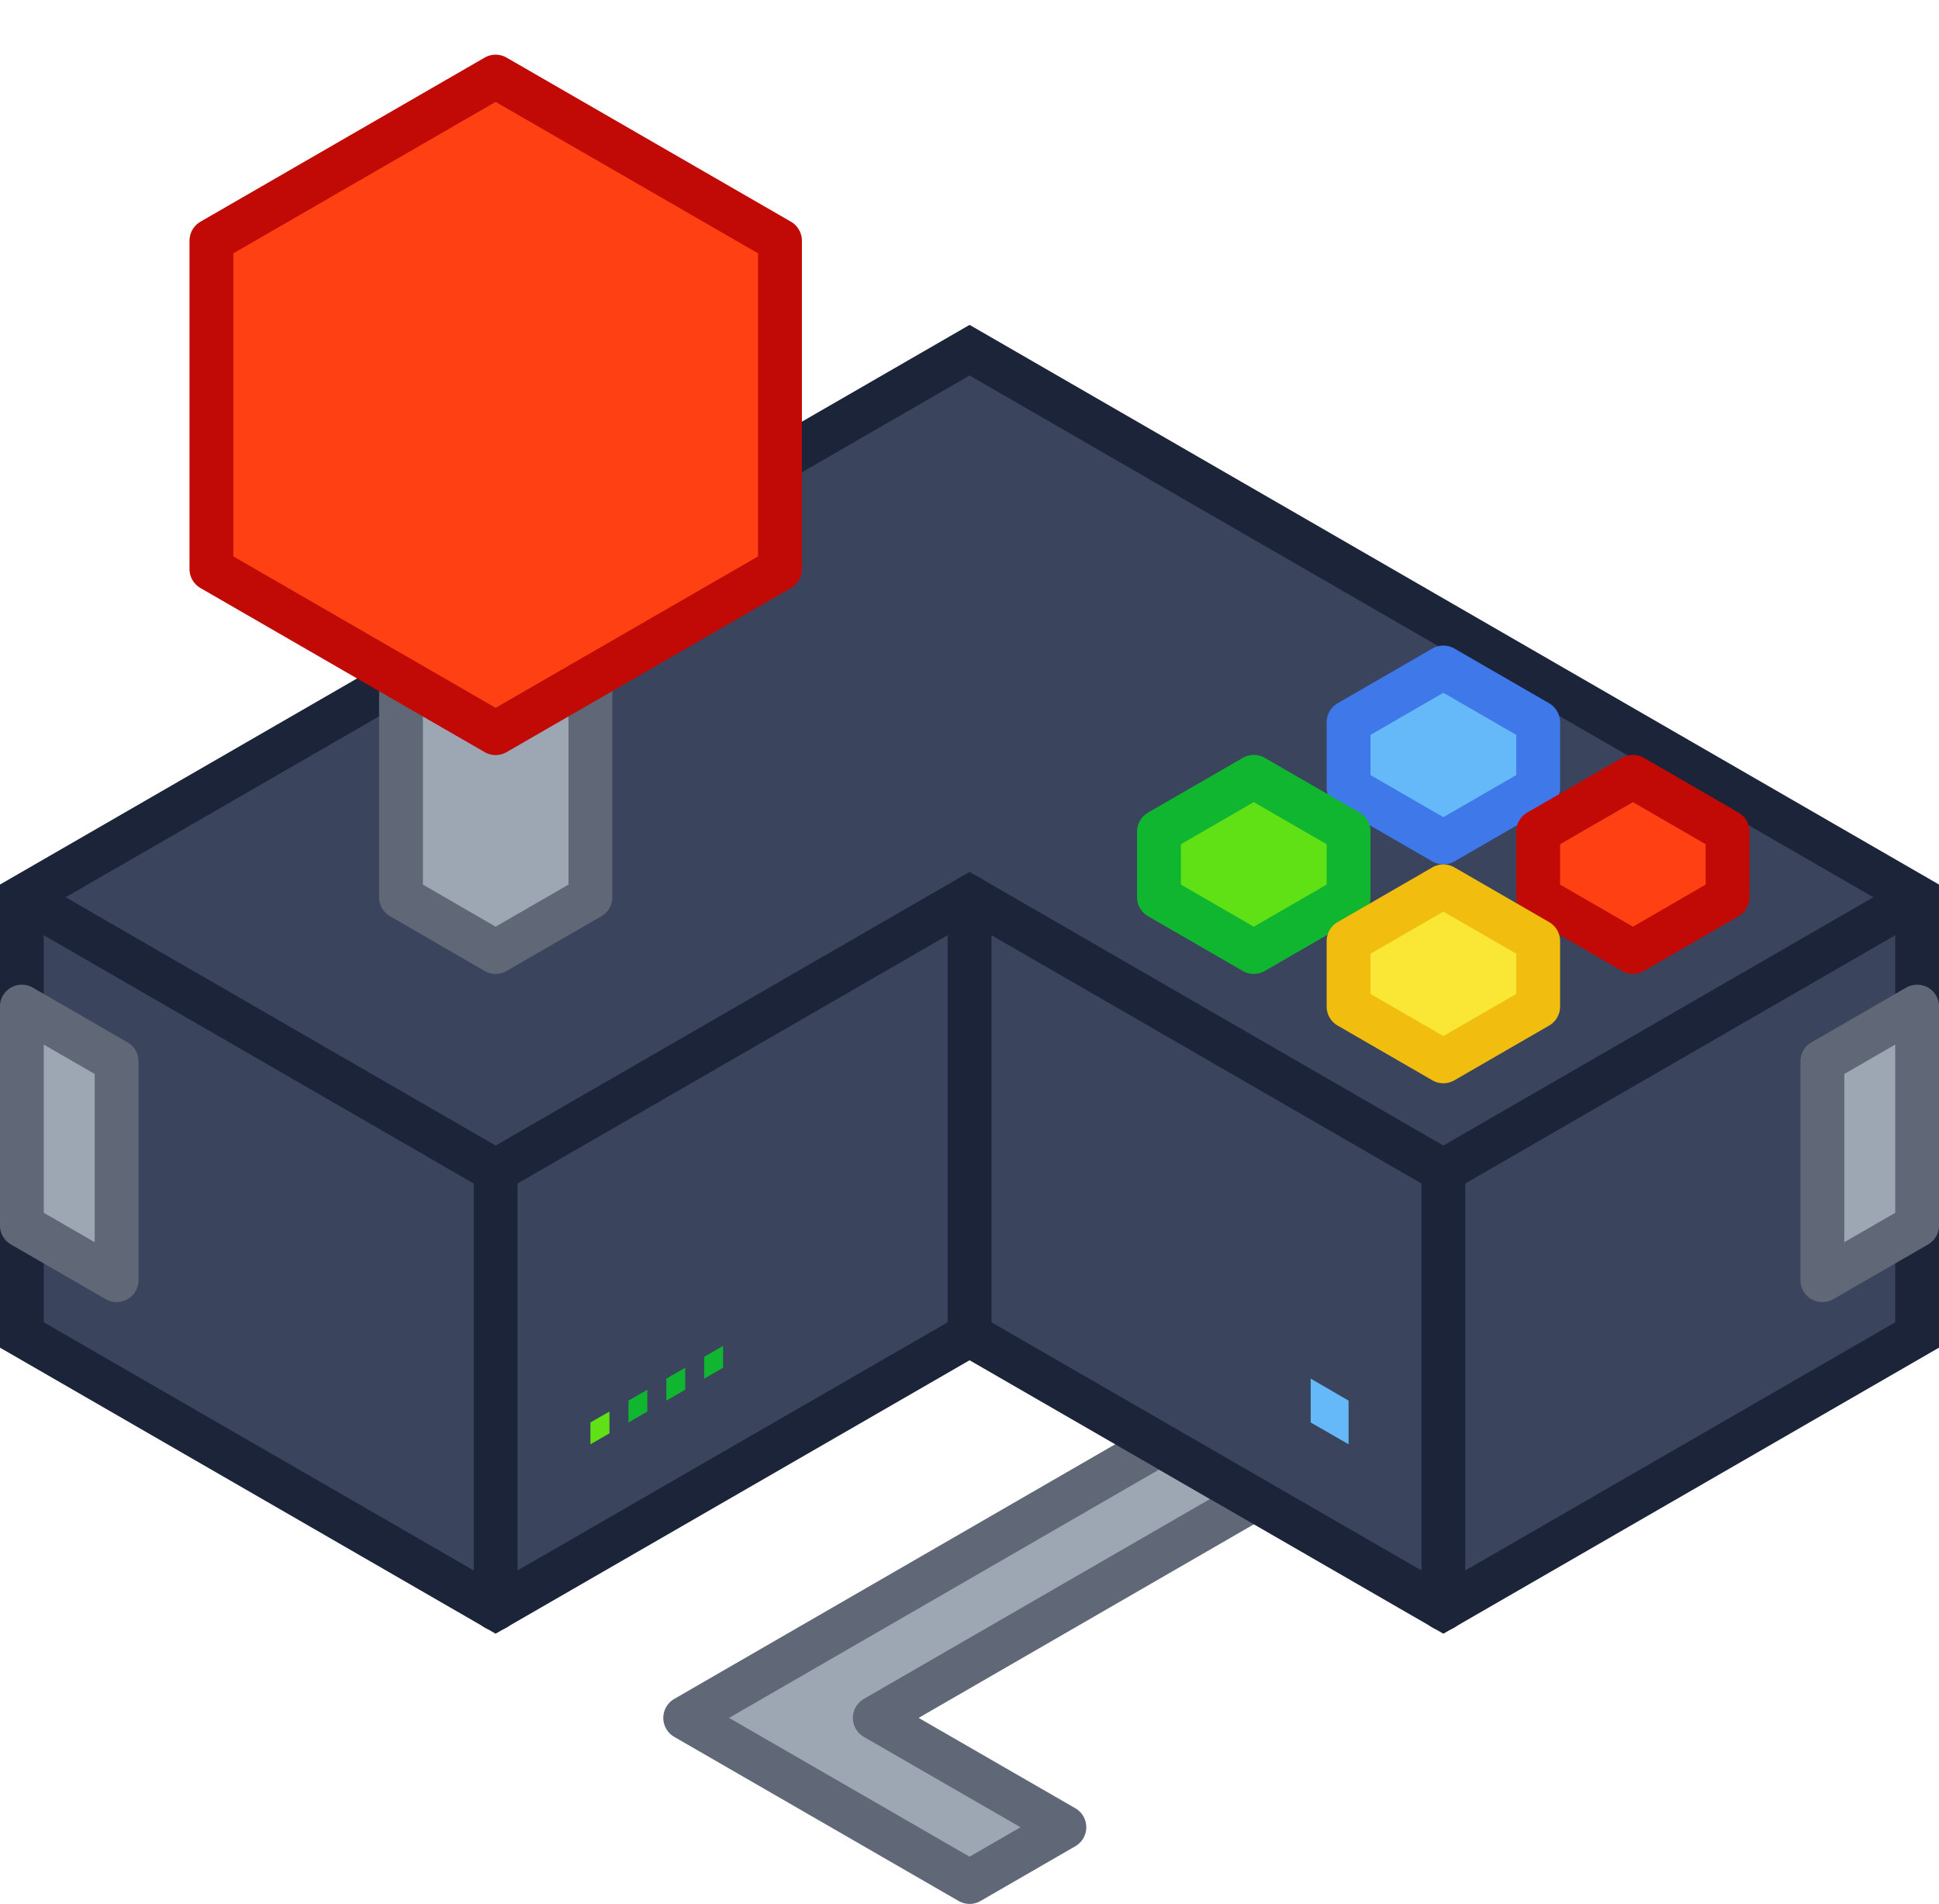 <?xml version="1.0" encoding="UTF-8" standalone="no"?>
<!-- Created with Inkscape (http://www.inkscape.org/) -->

<svg
   width="11.721mm"
   height="11.509mm"
   viewBox="0 0 11.721 11.509"
   version="1.1"
   id="svg1"
   inkscape:version="1.4.2 (1:1.4.2+202505120737+ebf0e940d0)"
   sodipodi:docname="Luanti_Game_Jam_Logo.svg"
   inkscape:export-filename="Luanti_Game_Jam.png"
   inkscape:export-xdpi="1795.5068"
   inkscape:export-ydpi="1795.5068"
   xmlns:inkscape="http://www.inkscape.org/namespaces/inkscape"
   xmlns:sodipodi="http://sodipodi.sourceforge.net/DTD/sodipodi-0.dtd"
   xmlns="http://www.w3.org/2000/svg"
   xmlns:svg="http://www.w3.org/2000/svg">
  <sodipodi:namedview
     id="namedview1"
     pagecolor="#ffffff"
     bordercolor="#eeeeee"
     borderopacity="1"
     inkscape:showpageshadow="0"
     inkscape:pageopacity="0"
     inkscape:pagecheckerboard="0"
     inkscape:deskcolor="#d1d1d1"
     inkscape:document-units="mm"
     showgrid="true"
     inkscape:zoom="11.313709"
     inkscape:cx="16.396038"
     inkscape:cy="26.207145"
     inkscape:window-width="1920"
     inkscape:window-height="1025"
     inkscape:window-x="0"
     inkscape:window-y="27"
     inkscape:window-maximized="1"
     inkscape:current-layer="layer6"
     showguides="false">
    <inkscape:grid
       type="axonomgrid"
       id="grid5"
       units="px"
       originx="0.132"
       originy="1.455"
       spacingx="1"
       spacingy="0.132"
       empcolor="#3f3fff"
       empopacity="0.251"
       color="#3f3fff"
       opacity="0.125"
       empspacing="5"
       dotted="false"
       gridanglex="30"
       gridanglez="30"
       enabled="true"
       visible="true" />
    <inkscape:grid
       type="axonomgrid"
       id="grid6"
       units="px"
       originx="0.132"
       originy="1.455"
       spacingx="1"
       spacingy="6.615"
       empcolor="#3fff5d"
       empopacity="0.251"
       color="#3f3fff"
       opacity="0.125"
       empspacing="1"
       dotted="false"
       gridanglex="30"
       gridanglez="30"
       enabled="true"
       visible="true" />
    <inkscape:grid
       type="axonomgrid"
       id="grid36"
       units="px"
       originx="0.132"
       originy="0.132"
       spacingx="1"
       spacingy="0.132"
       empcolor="#ff453f"
       empopacity="0.059"
       color="#ff3f3f"
       opacity="0.467"
       empspacing="1"
       dotted="false"
       gridanglex="60"
       gridanglez="60"
       enabled="true"
       visible="true" />
    <inkscape:grid
       id="grid45"
       units="px"
       originx="0.132"
       originy="0.132"
       spacingx="264583.33"
       spacingy="0.066"
       empcolor="#3f3fff"
       empopacity="0.251"
       color="#3f3fff"
       opacity="0.125"
       empspacing="1"
       enabled="false"
       visible="true" />
  </sodipodi:namedview>
  <defs
     id="defs1">
    <inkscape:path-effect
       effect="fillet_chamfer"
       id="path-effect13"
       is_visible="false"
       lpeversion="1"
       nodesatellites_param="F,0,0,1,0,0.265,0,1 @ F,0,0,1,0,0.265,0,1 @ F,0,0,1,0,0.265,0,1 @ F,0,0,1,0,0.265,0,1 @ F,0,0,1,0,0.265,0,1 @ F,0,0,1,0,0.265,0,1"
       radius="1"
       unit="px"
       method="auto"
       mode="F"
       chamfer_steps="1"
       flexible="false"
       use_knot_distance="true"
       apply_no_radius="true"
       apply_with_radius="true"
       only_selected="false"
       hide_knots="false" />
  </defs>
  <g
     inkscape:label="Layer 1"
     inkscape:groupmode="layer"
     id="layer1"
     transform="translate(-117.651,-27.98)">
    <g
       id="layer1-5"
       transform="translate(123.512,39.357)"
       style="display:none">
      <path
         style="fill:#ecbe64;fill-opacity:1;fill-rule:evenodd;stroke:#a36444;stroke-width:0.265;stroke-linecap:round;stroke-linejoin:round;stroke-dasharray:none;stroke-opacity:1"
         d="m 0,-9.922 -5.728,3.307 v 3.307 L 0,0 5.728,-3.307 V -5.953 L 2.291,-7.937 2.291,-8.599 0,-9.922"
         id="path4" />
      <path
         fill="#fce94f"
         stroke="#625802"
         d="m 0,-6.615 1.719,0.331 -2e-7,0.661 -3.437,1.984 v 1.323 L -1.4163767e-6,-1.323 V -2.646 L 3.437,-4.63 5.728,-5.953 2.291,-7.938 Z"
         id="path6015"
         style="fill:#3b3d51;fill-opacity:1;stroke:#322d36;stroke-width:0.265;stroke-linecap:round;stroke-linejoin:round;stroke-miterlimit:4;stroke-dasharray:none;stroke-opacity:1"
         sodipodi:nodetypes="ccccccccccc" />
      <path
         style="fill:none;fill-opacity:1;stroke:#8d6957;stroke-width:0.265;stroke-linecap:round;stroke-linejoin:round;stroke-miterlimit:4;stroke-dasharray:none;stroke-dashoffset:42.044;stroke-opacity:1;paint-order:markers stroke fill"
         d="m 1.719,-6.284 -2e-7,0.661"
         id="path4290" />
      <path
         fill="#73d216"
         stroke="#325b09"
         d="m 0,-9.922 -5.728,3.307 4.01,2.315 L 1.719,-6.284 0,-7.276 2.291,-8.599 0,-9.922"
         id="path4294"
         style="fill:#6a6775;fill-opacity:1;stroke:#524e54;stroke-width:0.265;stroke-linecap:round;stroke-linejoin:round;stroke-miterlimit:4;stroke-dasharray:none;stroke-opacity:1" />
      <path
         fill="#c17d11"
         stroke="#8f5902"
         d="m -2.864,-6.284 0.573,0.331 0.573,-0.331 v -1.323 l -0.573,-0.331 -0.573,0.331 v 1.323"
         id="path4302"
         style="fill:#3b3d51;fill-opacity:1;stroke:#322d36;stroke-width:0.265;stroke-linecap:round;stroke-linejoin:round;stroke-miterlimit:4;stroke-dasharray:none;stroke-opacity:1" />
      <path
         style="fill:#ff3000;fill-opacity:1;stroke:#ac0000;stroke-width:0.265;stroke-linecap:round;stroke-linejoin:round;stroke-miterlimit:2;stroke-dasharray:none;stroke-opacity:1;paint-order:normal"
         d="m -2.291,-11.245 1.719,0.992 v 1.984 L -2.291,-7.276 -4.01,-8.268 v -1.984 l 1.719,-0.992"
         id="path4314" />
      <path
         style="display:inline;fill:#008eff;fill-opacity:1;stroke:#0050ac;stroke-width:0.265;stroke-linecap:round;stroke-linejoin:round;stroke-miterlimit:4;stroke-dasharray:none;stroke-opacity:1"
         d="m 4.01,-5.622 0.573,-0.331 -2.3e-6,-0.331 -0.573,-0.331 -0.573,0.331 1.8e-6,0.331 0.573,0.331"
         id="path4316"
         sodipodi:nodetypes="ccccccc" />
      <path
         style="display:inline;fill:#71ff00;fill-opacity:1;stroke:#00ac03;stroke-width:0.265;stroke-linecap:round;stroke-linejoin:round;stroke-miterlimit:4;stroke-dasharray:none;stroke-opacity:1"
         d="m 2.291,-6.284 0.573,-0.331 -2.3e-6,-0.331 -0.573,-0.331 -0.573,0.331 1.8e-6,0.331 0.573,0.331"
         id="path4316-3"
         sodipodi:nodetypes="ccccccc" />
      <path
         style="fill:#3b3d51;fill-opacity:1;fill-rule:evenodd;stroke:#322d36;stroke-width:0.265;stroke-linecap:butt;stroke-linejoin:round;stroke-dasharray:none;stroke-opacity:1"
         d="m 3.437,-1.984 v -1.323 l 0.573,-0.331 v 1.323 z"
         id="path6" />
      <path
         style="fill:#3b3d51;fill-opacity:1;fill-rule:evenodd;stroke:#322d36;stroke-width:0.265;stroke-linecap:butt;stroke-linejoin:round;stroke-dasharray:none;stroke-opacity:1"
         d="m 2.291,-1.323 v -1.323 l 0.573,-0.331 v 1.323 z"
         id="path6-3" />
      <path
         style="fill:#3b3d51;fill-opacity:1;fill-rule:evenodd;stroke:#322d36;stroke-width:0.265;stroke-linecap:butt;stroke-linejoin:round;stroke-dasharray:none;stroke-opacity:1"
         d="m 4.583,-2.646 v -1.323 l 0.573,-0.331 v 1.323 z"
         id="path6-1" />
    </g>
    <g
       inkscape:groupmode="layer"
       id="layer2"
       inkscape:label="Layer 2"
       style="display:none">
      <path
         style="fill:#e9b96e;fill-opacity:1;fill-rule:evenodd;stroke:#573a0d;stroke-width:0.265;stroke-linecap:round;stroke-linejoin:round;stroke-dasharray:none;stroke-opacity:1"
         d="m 123.512,29.435 -5.728,3.307 v 3.307 l 5.728,3.307 5.728,-3.307 v -2.646 l -3.437,-1.984 V 30.758 l -2.291,-1.323"
         id="path4-6" />
      <path
         fill="#2e3436"
         d="M 118.929,35.388 118.356,35.057 v 1.323 l 2.864,1.654 v -0.661 l -0.573,-0.331 v -0.661 l -0.573,-0.331 v -0.661 l -1.146,-0.661 z"
         id="path4280"
         style="fill:#2e3436;fill-opacity:1;stroke:#2e3436;stroke-width:0.265;stroke-linecap:round;stroke-linejoin:round;stroke-miterlimit:4;stroke-dasharray:none" />
      <path
         fill="#555753"
         d="m 118.356,36.38 0.573,-0.331 0.573,-0.331 1.146,0.661 v 0.661 l 0.573,0.331 v 0.661 l -2.864,-1.654"
         id="path4278"
         style="fill:#555753;fill-opacity:1;stroke:#2e3436;stroke-width:0.265;stroke-linecap:round;stroke-linejoin:round;stroke-miterlimit:4;stroke-dasharray:none;stroke-opacity:1" />
      <path
         fill="#fce94f"
         stroke="#625802"
         d="m 123.512,32.742 1.719,0.331 v 0.661 l 1.719,0.992 2.291,-1.323 -3.437,-1.984 z"
         id="path6015-1"
         style="fill:#fce94f;fill-opacity:1;stroke:#8c7000;stroke-width:0.265;stroke-linecap:round;stroke-linejoin:round;stroke-miterlimit:4;stroke-dasharray:none;stroke-opacity:1" />
      <path
         style="fill:none;fill-opacity:1;stroke:#573a0d;stroke-width:0.265;stroke-linecap:round;stroke-linejoin:round;stroke-miterlimit:4;stroke-dasharray:none;stroke-dashoffset:42.044;stroke-opacity:1;paint-order:markers stroke fill"
         d="m 125.23,33.073 v 0.661"
         id="path4290-8" />
      <path
         fill="#73d216"
         stroke="#325b09"
         d="m 123.512,29.435 -5.728,3.307 4.01,2.315 3.437,-1.984 -1.719,-0.992 2.291,-1.323 -2.291,-1.323"
         id="path4294-7"
         style="stroke:#325b09;stroke-width:0.265;stroke-linecap:round;stroke-linejoin:round;stroke-miterlimit:4;stroke-dasharray:none;stroke-opacity:1" />
      <path
         fill="#c17d11"
         stroke="#8f5902"
         d="m 120.647,33.073 0.573,0.331 0.573,-0.331 v -1.323 l -0.573,-0.331 -0.573,0.331 v 1.323"
         id="path4302-9"
         style="stroke-width:0.265;stroke-linecap:round;stroke-linejoin:round;stroke-miterlimit:4;stroke-dasharray:none" />
      <path
         fill="#888a85"
         stroke="#2e3436"
         stroke-dashoffset="0.5"
         d="m 128.667,35.057 -1.146,0.661 v 0.661 l -0.573,0.331 v 0.661 l 2.291,-1.323 v -1.984 l -0.573,0.331 v 0.661"
         id="path4308"
         style="stroke-width:0.265;stroke-linecap:round;stroke-linejoin:round;stroke-miterlimit:4;stroke-dasharray:none" />
      <path
         style="fill:#4e9a06;fill-opacity:1;stroke:#325b09;stroke-width:0.265;stroke-linecap:round;stroke-linejoin:round;stroke-miterlimit:2;stroke-dasharray:none;stroke-opacity:1;paint-order:normal"
         d="m 121.22,28.112 1.719,0.992 v 1.984 l -1.719,0.992 -1.719,-0.992 v -1.984 l 1.719,-0.992"
         id="path4314-2" />
      <path
         style="display:inline;fill:#4e9a06;fill-opacity:1;stroke:#325b09;stroke-width:0.265;stroke-linecap:round;stroke-linejoin:round;stroke-miterlimit:4;stroke-dasharray:none;stroke-opacity:1"
         d="m 126.949,33.404 0.573,-0.331 v -1.984 l -0.573,-0.331 -0.573,0.331 v 1.984 l 0.573,0.331"
         id="path4316-0" />
      <path
         style="color:#000000;font-style:normal;font-variant:normal;font-weight:normal;font-stretch:normal;font-size:medium;line-height:normal;font-family:sans-serif;font-variant-ligatures:normal;font-variant-position:normal;font-variant-caps:normal;font-variant-numeric:normal;font-variant-alternates:normal;font-variant-east-asian:normal;font-feature-settings:normal;font-variation-settings:normal;text-indent:0;text-align:start;text-decoration:none;text-decoration-line:none;text-decoration-style:solid;text-decoration-color:#000000;letter-spacing:normal;word-spacing:normal;text-transform:none;writing-mode:lr-tb;direction:ltr;text-orientation:mixed;dominant-baseline:auto;baseline-shift:baseline;text-anchor:start;white-space:normal;shape-padding:0;shape-margin:0;inline-size:0;clip-rule:nonzero;display:inline;overflow:visible;visibility:visible;isolation:auto;mix-blend-mode:normal;color-interpolation:sRGB;color-interpolation-filters:linearRGB;solid-color:#000000;solid-opacity:1;vector-effect:none;fill:#ef2929;fill-opacity:1;fill-rule:nonzero;stroke:none;stroke-linecap:round;stroke-linejoin:round;stroke-miterlimit:4;stroke-dasharray:0.132, 0.132;stroke-dashoffset:0.066;stroke-opacity:1;color-rendering:auto;image-rendering:auto;shape-rendering:auto;text-rendering:auto;enable-background:accumulate;stop-color:#000000"
         d="m 119.616,35.388 v 0.132 l 0.115,0.066 v -0.132 z m 0.229,0.132 v 0.132 l 0.115,0.066 v -0.132 z"
         id="path5628-7" />
      <path
         fill="#729fcf"
         stroke="#19314b"
         d="m 123.512,38.034 2.864,-1.654 v -0.661 l 0.573,-0.331 V 34.727 l -1.719,-0.992 -3.437,1.99 v 0.655 l 0.573,0.331 v 0.661 l 1.146,0.661"
         id="path4298"
         style="stroke-width:0.265;stroke-linecap:round;stroke-linejoin:round;stroke-miterlimit:4;stroke-dasharray:none" />
    </g>
    <g
       inkscape:groupmode="layer"
       id="layer4"
       inkscape:label="Layer 3"
       transform="translate(117.651,27.98)"
       style="display:none">
      <path
         style="fill:#ad6a05;fill-opacity:1;fill-rule:evenodd;stroke:none;stroke-width:0.265px;stroke-linecap:butt;stroke-linejoin:round;stroke-opacity:1;paint-order:normal"
         d="m 0.132,4.762 1.66e-6,3.307 5.728,3.307 5.728,-3.307 10e-7,-3.307 -5.728,-3.307 z"
         id="path7"
         sodipodi:nodetypes="ccccccc"
         inkscape:path-effect="#path-effect13"
         inkscape:original-d="m 0.13229,4.7624989 1.66e-6,3.3072924 5.72839684,3.3072917 5.7283965,-3.3072917 10e-7,-3.3072915 -5.7283975,-3.3072915 z" />
      <path
         style="fill:#a1ad05;fill-opacity:1;fill-rule:evenodd;stroke:none;stroke-width:0.265;stroke-linecap:butt;stroke-linejoin:round;stroke-dasharray:none;stroke-opacity:1;paint-order:normal"
         d="M 0.132,4.762 4.142,7.078 7.579,5.093 9.298,6.085 11.589,4.762 5.861,1.455 Z"
         id="path10"
         sodipodi:nodetypes="ccccccc" />
      <path
         style="fill:#934c1b;fill-opacity:1;fill-rule:evenodd;stroke:none;stroke-width:0.265px;stroke-linecap:butt;stroke-linejoin:round;stroke-opacity:1;paint-order:normal"
         d="M 3.569,5.424 2.996,5.093 V 3.109 L 3.569,2.778 4.142,3.109 v 1.984 z"
         id="path9" />
      <path
         style="fill:#ff1100;fill-opacity:1;fill-rule:evenodd;stroke:none;stroke-width:0.265px;stroke-linecap:butt;stroke-linejoin:round;stroke-opacity:1;paint-order:normal"
         d="m 1.851,1.124 v 1.984 L 3.569,4.101 5.288,3.109 V 1.124 L 3.569,0.132 Z"
         id="path8" />
      <path
         style="fill:#086eff;fill-opacity:1;fill-rule:evenodd;stroke:none;stroke-width:0.265px;stroke-linecap:butt;stroke-linejoin:round;stroke-opacity:1;paint-order:normal"
         d="m 7.579,5.755 1.719,0.992 V 8.07 L 5.861,10.054 4.142,9.062 V 7.739 Z"
         id="path11" />
      <path
         style="fill:#646464;fill-opacity:1;fill-rule:evenodd;stroke:none;stroke-width:0.265px;stroke-linecap:butt;stroke-linejoin:round;stroke-opacity:1;paint-order:normal"
         d="M 0.705,8.401 V 6.416 L 2.996,7.739 v 1.984 z"
         id="path12" />
      <path
         style="fill:#646464;fill-opacity:1;fill-rule:evenodd;stroke:none;stroke-width:0.265px;stroke-linecap:butt;stroke-linejoin:round;stroke-opacity:1;paint-order:normal"
         d="M 10.443,8.731 V 7.408 l 1.146,-0.661 v 1.323 z"
         id="path13" />
    </g>
    <g
       inkscape:groupmode="layer"
       id="layer5"
       inkscape:label="Layer 4"
       style="display:none">
      <path
         style="fill:none;fill-rule:evenodd;stroke:#000000;stroke-width:0.265px;stroke-linecap:round;stroke-linejoin:round;stroke-opacity:1"
         d="m 125.23,33.734 -3.437,1.99 v 0.655 l 0.573,0.331 v 0.661 l 1.146,0.661 2.864,-1.654 v -0.661 l 0.573,-0.331 v -0.661 l 2.291,-1.323 -1.719,-0.992 V 31.089 l -0.573,-0.331 -0.573,0.331 v 0.661 l -0.573,-0.331 -1.719,0.992"
         id="path15" />
      <path
         style="fill:none;fill-rule:evenodd;stroke:#000000;stroke-width:0.265px;stroke-linecap:round;stroke-linejoin:round;stroke-opacity:1"
         d="m 129.24,36.049 v -1.984 l -0.573,0.331 v 0.661 l -1.146,0.661 v 0.661 l -0.573,0.331 v 0.661 l -3.437,1.984 -2.291,-1.323 v -0.661 l -0.573,-0.331 v -0.661 l -0.573,-0.331 v -0.661 l -1.146,-0.661 v 0.661 L 118.356,35.057 v 1.323 l -0.573,-0.331 v -3.307 l 4.01,2.315 3.437,-1.984 -1.719,-0.992 2.291,-1.323 -2.291,-1.323 -0.573,0.331 v 1.323 l -1.146,0.661 v 1.323 l -0.573,0.331 -0.573,-0.331 v -1.323 l -1.146,-0.661 v -1.984 l 1.719,-0.992"
         id="path16" />
    </g>
    <g
       inkscape:groupmode="layer"
       id="layer6"
       inkscape:label="Layer 5"
       transform="translate(117.651,27.98)"
       style="display:inline">
      <path
         style="fill:#9da6b3;fill-opacity:1;fill-rule:evenodd;stroke:#606776;stroke-width:0.265;stroke-linecap:round;stroke-linejoin:round;stroke-dasharray:none;stroke-opacity:1"
         d="M 7.006,8.731 4.142,10.385 5.861,11.377 6.434,11.046 5.288,10.385 7.579,9.062 Z"
         id="path35"
         sodipodi:nodetypes="ccccccc"
         inkscape:export-filename="gamejam.png"
         inkscape:export-xdpi="1795.5068"
         inkscape:export-ydpi="1795.5068" />
      <path
         style="display:none;fill:#9da6b3;fill-opacity:1;fill-rule:evenodd;stroke:#606776;stroke-width:0.265px;stroke-linecap:butt;stroke-linejoin:miter;stroke-opacity:1"
         d="M 7.006,8.731 V 12.039 L 7.579,12.369 V 9.062 Z"
         id="path34"
         sodipodi:nodetypes="ccccc" />
      <path
         style="display:none;fill:#9da6b3;fill-opacity:1;fill-rule:evenodd;stroke:#606776;stroke-width:0.265px;stroke-linecap:round;stroke-linejoin:round;stroke-opacity:1"
         d="M 7.006,8.731 1.278,12.039 1.851,12.369 7.579,9.062 Z"
         id="path29" />
      <g
         id="g31"
         style="fill:#3a445d;fill-opacity:1;stroke:#1c243a;stroke-opacity:1">
        <path
           style="fill:#3a445d;fill-opacity:1;fill-rule:evenodd;stroke:#1c243a;stroke-width:0.265;stroke-linecap:butt;stroke-linejoin:miter;stroke-dasharray:none;stroke-opacity:1"
           d="M 5.861,2.117 0.132,5.424 V 8.07 L 2.996,9.723 5.861,8.07 8.725,9.723 11.589,8.07 V 5.424 Z"
           id="path30" />
        <path
           style="fill:#3a445d;fill-opacity:1;fill-rule:evenodd;stroke:#1c243a;stroke-width:0.265;stroke-linecap:butt;stroke-linejoin:miter;stroke-dasharray:none;stroke-opacity:1"
           d="M 0.132,5.424 2.996,7.078 5.861,5.424 8.725,7.078 11.589,5.424"
           id="path31" />
        <path
           style="fill:#3a445d;fill-opacity:1;fill-rule:evenodd;stroke:#1c243a;stroke-width:0.265;stroke-linecap:round;stroke-linejoin:round;stroke-dasharray:none;stroke-opacity:1"
           d="M 5.861,5.424 V 8.07"
           id="path25" />
        <path
           style="fill:#3a445d;fill-opacity:1;fill-rule:evenodd;stroke:#1c243a;stroke-width:0.265;stroke-linecap:round;stroke-linejoin:round;stroke-dasharray:none;stroke-opacity:1"
           d="m 2.996,7.078 v 2.646"
           id="path26" />
        <path
           style="fill:#3a445d;fill-opacity:1;fill-rule:evenodd;stroke:#1c243a;stroke-width:0.265;stroke-linecap:round;stroke-linejoin:round;stroke-dasharray:none;stroke-opacity:1"
           d="m 8.725,7.078 v 2.646"
           id="path27" />
      </g>
      <path
         style="fill:#66b9f9;fill-opacity:1;fill-rule:evenodd;stroke:#3e78e9;stroke-width:0.265px;stroke-linecap:round;stroke-linejoin:round;stroke-opacity:1"
         d="M 8.152,4.762 8.725,5.093 9.298,4.762 9.298,4.366 8.725,4.035 8.152,4.366 Z"
         id="path21-9-7"
         sodipodi:nodetypes="ccccccc" />
      <path
         style="fill:#9da6b3;fill-opacity:1;fill-rule:evenodd;stroke:#606776;stroke-width:0.265;stroke-linecap:round;stroke-linejoin:round;stroke-dasharray:none;stroke-opacity:1"
         d="M 2.424,5.424 2.996,5.755 3.569,5.424 V 3.44 L 2.996,3.109 2.424,3.44 Z"
         id="path18"
         sodipodi:nodetypes="ccccccc" />
      <path
         style="fill:#9da6b3;fill-opacity:1;fill-rule:evenodd;stroke:#606776;stroke-width:0.265px;stroke-linecap:round;stroke-linejoin:round;stroke-opacity:1"
         d="m 0.132,6.085 0.573,0.331 V 7.739 L 0.132,7.408 Z"
         id="path22"
         sodipodi:nodetypes="ccccc" />
      <path
         style="fill:#9da6b3;fill-opacity:1;fill-rule:evenodd;stroke:#606776;stroke-width:0.265px;stroke-linecap:round;stroke-linejoin:round;stroke-opacity:1"
         d="M 11.589,6.085 11.016,6.416 V 7.739 L 11.589,7.408 Z"
         id="path23"
         sodipodi:nodetypes="ccccc" />
      <path
         style="fill:#ff4013;fill-opacity:1;fill-rule:evenodd;stroke:#c10905;stroke-width:0.265px;stroke-linecap:round;stroke-linejoin:round;stroke-opacity:1"
         d="M 1.278,3.44 2.996,4.432 4.715,3.44 V 1.455 L 2.996,0.463 1.278,1.455 Z"
         id="path19"
         sodipodi:nodetypes="ccccccc" />
      <path
         d="M 3.684,8.533 V 8.665 L 3.569,8.731 V 8.599 Z"
         style="baseline-shift:baseline;display:inline;overflow:visible;vector-effect:none;fill:#60e115;fill-opacity:1;stroke-linecap:round;stroke-linejoin:round;stroke-dasharray:0.132, 0.132;stroke-dashoffset:0.066;enable-background:accumulate;stop-color:#000000"
         id="path33"
         sodipodi:nodetypes="ccccc" />
      <path
         d="M 3.913,8.401 V 8.533 L 3.799,8.599 V 8.467 Z"
         style="baseline-shift:baseline;display:inline;overflow:visible;vector-effect:none;fill:#10b62f;fill-opacity:1;stroke-linecap:round;stroke-linejoin:round;stroke-dasharray:0.132, 0.132;stroke-dashoffset:0.066;enable-background:accumulate;stop-color:#000000"
         id="path33-3"
         sodipodi:nodetypes="ccccc" />
      <path
         d="M 4.142,8.268 V 8.401 L 4.028,8.467 V 8.334 Z"
         style="baseline-shift:baseline;display:inline;overflow:visible;vector-effect:none;fill:#10b62f;fill-opacity:1;stroke-linecap:round;stroke-linejoin:round;stroke-dasharray:0.132, 0.132;stroke-dashoffset:0.066;enable-background:accumulate;stop-color:#000000"
         id="path33-3-5"
         sodipodi:nodetypes="ccccc" />
      <path
         d="M 4.371,8.136 V 8.268 L 4.257,8.334 V 8.202 Z"
         style="baseline-shift:baseline;display:inline;overflow:visible;vector-effect:none;fill:#10b62f;fill-opacity:1;stroke-linecap:round;stroke-linejoin:round;stroke-dasharray:0.132, 0.132;stroke-dashoffset:0.066;enable-background:accumulate;stop-color:#000000"
         id="path33-3-5-5"
         sodipodi:nodetypes="ccccc" />
      <path
         d="M 7.923,8.334 V 8.599 L 8.152,8.731 8.152,8.467 Z"
         style="baseline-shift:baseline;display:inline;overflow:visible;vector-effect:none;fill:#66b9f9;fill-opacity:1;stroke-linecap:round;stroke-linejoin:round;stroke-dasharray:0.132, 0.132;stroke-dashoffset:0.066;enable-background:accumulate;stop-color:#000000"
         id="path33-3-5-5-4"
         sodipodi:nodetypes="ccccc" />
      <path
         style="fill:#60e115;fill-opacity:1;fill-rule:evenodd;stroke:#10b62f;stroke-width:0.265px;stroke-linecap:round;stroke-linejoin:round;stroke-opacity:1"
         d="m 7.006,5.424 0.573,0.331 0.573,-0.331 1e-7,-0.397 L 7.579,4.696 7.006,5.027 Z"
         id="path21-9-9"
         sodipodi:nodetypes="ccccccc" />
      <path
         style="fill:#ff4013;fill-opacity:1;fill-rule:evenodd;stroke:#c10905;stroke-width:0.265px;stroke-linecap:round;stroke-linejoin:round;stroke-opacity:1"
         d="M 9.298,5.424 9.871,5.755 10.443,5.424 V 5.027 L 9.871,4.696 9.298,5.027 Z"
         id="path21"
         sodipodi:nodetypes="ccccccc" />
      <path
         style="fill:#fae735;fill-opacity:1;fill-rule:evenodd;stroke:#f1be10;stroke-width:0.265px;stroke-linecap:round;stroke-linejoin:round;stroke-opacity:1"
         d="M 8.152,6.085 8.725,6.416 9.298,6.085 9.298,5.689 8.725,5.358 8.152,5.689 Z"
         id="path21-9"
         sodipodi:nodetypes="ccccccc"
         inkscape:export-filename="gamejamlogo.png"
         inkscape:export-xdpi="2218.9097"
         inkscape:export-ydpi="2218.9097" />
    </g>
    <g
       inkscape:groupmode="layer"
       id="layer7"
       inkscape:label="Layer 6"
       style="display:none">
      <g
         id="g52"
         style="fill:#f1be10;fill-opacity:1"
         transform="translate(2.0746431e-4,0.265)">
        <g
           id="g69"
           style="fill:#f1be10;fill-opacity:1">
          <path
             style="fill:#f1be10;fill-opacity:1;fill-rule:evenodd;stroke:none;stroke-width:0.265px;stroke-linecap:butt;stroke-linejoin:miter;stroke-opacity:1"
             d="m 120.991,38.563 0.229,-0.132 0.687,0.397 v 0.265 l -0.229,0.132 0.229,0.132 v 0.265 l -0.229,0.132 0.229,0.132 v 0.265 l -0.229,0.132 -0.687,-0.397 z"
             id="path59" />
          <path
             style="fill:#f1be10;fill-opacity:1;fill-rule:evenodd;stroke:none;stroke-width:0.265px;stroke-linecap:butt;stroke-linejoin:miter;stroke-opacity:1"
             d="m 119.845,37.902 0.229,-0.132 0.229,0.132 0.229,0.397 0.229,-0.132 0.229,0.132 v 1.323 l -0.229,0.132 -0.229,-0.132 V 38.695 l -0.229,0.132 v 0.397 l -0.229,0.132 -0.229,-0.132 z"
             id="path58" />
          <path
             style="fill:#f1be10;fill-opacity:1;fill-rule:evenodd;stroke:none;stroke-width:0.265px;stroke-linecap:butt;stroke-linejoin:miter;stroke-opacity:1"
             d="m 119.158,38.828 0.229,-0.132 v 0.265 l 0.229,0.132 0.229,-0.132 v -1.323 l -0.687,-0.397 -0.229,0.132 v 1.323 z"
             id="path57" />
          <path
             style="fill:#f1be10;fill-opacity:1;fill-rule:evenodd;stroke:none;stroke-width:0.265px;stroke-linecap:butt;stroke-linejoin:miter;stroke-opacity:1"
             d="m 118.012,36.579 -0.229,0.132 v 1.323 l 0.917,0.529 0.229,-0.132 v -0.794 l -0.458,-0.265 -0.229,0.132 v -0.265 l 0.458,0.265 0.229,-0.132 v -0.265 z"
             id="path71" />
        </g>
        <g
           id="g68"
           style="fill:#fae735;fill-opacity:1">
          <path
             id="path40"
             style="fill:#fae735;fill-opacity:1;fill-rule:evenodd;stroke:none;stroke-width:0.529px;stroke-linecap:butt;stroke-linejoin:miter;stroke-opacity:1"
             d="m 1.278,9.393 v 1.323 l 0.229,0.132 V 10.319 l 0.229,0.132 v 0.529 L 1.965,11.113 V 9.79 Z m 0.229,0.397 0.229,0.132 V 10.186 L 1.507,10.054 Z"
             sodipodi:nodetypes="cccccccccccccc"
             transform="translate(117.651,27.98)" />
          <path
             style="fill:#fae735;fill-opacity:1;fill-rule:evenodd;stroke:none;stroke-width:0.529px;stroke-linecap:butt;stroke-linejoin:miter;stroke-opacity:1"
             d="m 3.34,10.583 v 1.323 l 0.687,0.397 V 12.039 L 3.569,11.774 v -0.265 l 0.458,0.265 V 11.509 L 3.569,11.245 v -0.265 l 0.458,0.265 v -0.265 z"
             id="path38"
             sodipodi:nodetypes="ccccccccccccc"
             transform="translate(117.651,27.98)" />
          <path
             style="fill:#fae735;fill-opacity:1;fill-rule:evenodd;stroke:none;stroke-width:0.529px;stroke-linecap:butt;stroke-linejoin:miter;stroke-opacity:1"
             d="M 1.049,9.26 0.132,8.731 V 10.054 L 1.049,10.583 V 9.79 L 0.591,9.525 v 0.265 l 0.229,0.132 4e-7,0.265 -0.458,-0.265 v -0.794 L 1.049,9.525 Z"
             id="path39"
             sodipodi:nodetypes="ccccccccccccc"
             transform="translate(117.651,27.98)" />
          <path
             style="fill:#fae735;fill-opacity:1;fill-rule:evenodd;stroke:none;stroke-width:0.529px;stroke-linecap:butt;stroke-linejoin:miter;stroke-opacity:1"
             d="m 2.195,9.922 v 1.323 l 0.229,0.132 1.4e-6,-0.926 0.229,0.397 0.229,-0.132 v 0.926 l 0.229,0.132 V 10.451 L 2.882,10.319 2.653,10.451 2.424,10.054 Z"
             id="path45"
             sodipodi:nodetypes="ccccccccccccc"
             transform="translate(117.651,27.98)" />
        </g>
        <path
           style="fill:none;fill-rule:evenodd;stroke:none;stroke-width:0.265px;stroke-linecap:butt;stroke-linejoin:miter;stroke-opacity:1"
           d="m 118.929,37.372 0.229,-0.132 0.687,0.397 v 1.323 l -0.229,0.132 v -1.323 z"
           id="path56" />
      </g>
      <g
         id="g53"
         transform="translate(-0.114,0.198)"
         style="fill:#f1be10;fill-opacity:1">
        <g
           id="g71"
           style="fill:#f1be10;fill-opacity:1">
          <path
             style="display:inline;fill:#f1be10;fill-opacity:1;fill-rule:evenodd;stroke:none;stroke-width:0.265px;stroke-linecap:butt;stroke-linejoin:miter;stroke-opacity:1"
             d="m 124.199,40.415 0.229,-0.132 0.229,0.132 0.229,0.397 0.229,-0.132 0.229,0.132 v 1.323 l -0.229,0.132 -0.229,-0.132 v -0.926 l -0.229,0.132 v 0.397 l -0.229,0.132 -0.229,-0.132 z"
             id="path58-8" />
          <path
             style="display:inline;fill:#f1be10;fill-opacity:1;fill-rule:evenodd;stroke:none;stroke-width:0.265px;stroke-linecap:butt;stroke-linejoin:miter;stroke-opacity:1"
             d="m 123.512,41.341 0.229,-0.132 v 0.265 l 0.229,0.132 0.229,-0.132 v -1.323 l -0.687,-0.397 -0.229,0.132 v 1.323 z"
             id="path57-7" />
          <path
             style="display:inline;fill:#f1be10;fill-opacity:1;fill-rule:evenodd;stroke:none;stroke-width:0.265px;stroke-linecap:butt;stroke-linejoin:miter;stroke-opacity:1"
             d="m 122.366,40.151 0.229,-0.132 0.229,0.132 v -0.529 l 0.229,-0.132 0.229,0.132 v 1.323 l -0.229,0.132 -0.687,-0.397 z"
             id="path60" />
        </g>
        <g
           id="g70"
           style="fill:#fae735;fill-opacity:1">
          <path
             id="path40-7"
             style="fill:#fae735;fill-opacity:1;fill-rule:evenodd;stroke:none;stroke-width:0.529px;stroke-linecap:butt;stroke-linejoin:miter;stroke-opacity:1"
             d="m 5.632,11.906 v 1.323 l 0.229,0.132 v -0.529 l 0.229,0.132 v 0.529 l 0.228,0.132 v -1.323 z m 0.229,0.397 0.229,0.132 v 0.265 l -0.229,-0.132 z"
             sodipodi:nodetypes="cccccccccccccc"
             transform="translate(117.651,27.98)" />
          <path
             style="fill:#fae735;fill-opacity:1;fill-rule:evenodd;stroke:none;stroke-width:0.529px;stroke-linecap:butt;stroke-linejoin:miter;stroke-opacity:1"
             d="m 6.548,12.435 v 1.323 l 0.229,0.132 2e-6,-0.926 0.229,0.397 0.229,-0.132 v 0.926 l 0.229,0.132 v -1.323 l -0.229,-0.132 -0.229,0.132 -0.229,-0.397 z"
             id="path45-7"
             sodipodi:nodetypes="ccccccccccccc"
             transform="translate(117.651,27.98)" />
          <path
             style="fill:#fae735;fill-opacity:1;fill-rule:evenodd;stroke:none;stroke-width:0.529px;stroke-linecap:butt;stroke-linejoin:miter;stroke-opacity:1"
             d="m 5.173,11.642 v 1.058 l -0.229,-0.132 v -0.265 l -0.229,-0.132 v 0.529 l 0.687,0.397 v -1.323 z"
             id="path46"
             transform="translate(117.651,27.98)" />
        </g>
      </g>
      <g
         id="g54"
         style="display:inline;fill:#10b62f;fill-opacity:1;stroke:none;stroke-width:0.067;stroke-dasharray:none;stroke-opacity:1">
        <g
           id="g66"
           style="display:inline;fill:#10b62f;fill-opacity:1">
          <path
             style="fill:#10b62f;fill-opacity:1;fill-rule:evenodd;stroke:none;stroke-width:0.265px;stroke-linecap:butt;stroke-linejoin:miter;stroke-opacity:1"
             d="m 128.094,30.758 0.229,-0.132 0.229,0.132 v 1.323 l -0.229,0.132 -0.229,-0.132 z"
             id="path66" />
          <path
             style="fill:#10b62f;fill-opacity:1;fill-rule:evenodd;stroke:none;stroke-width:0.265px;stroke-linecap:butt;stroke-linejoin:miter;stroke-opacity:1"
             d="m 127.178,30.229 0.229,-0.132 0.687,0.397 v 0.265 l -0.229,0.132 v 0.794 l -0.229,0.132 -0.229,-0.132 v -1.058 l -0.229,-0.132 z"
             id="path65" />
          <path
             style="fill:#10b62f;fill-opacity:1;fill-rule:evenodd;stroke:none;stroke-width:0.265px;stroke-linecap:butt;stroke-linejoin:miter;stroke-opacity:1"
             d="m 126.261,29.699 0.229,-0.132 0.229,0.132 0.115,0.331 0.115,0.331 -0.153,-0.441 0.153,-0.088 0.229,0.132 v 1.323 l -0.229,0.132 -0.229,-0.132 v -0.265 l -0.229,0.132 -0.229,-0.132 z"
             id="path64"
             sodipodi:nodetypes="ccccccccccccccc" />
          <path
             style="fill:#10b62f;fill-opacity:1;fill-rule:evenodd;stroke:none;stroke-width:0.265px;stroke-linecap:butt;stroke-linejoin:miter;stroke-opacity:1"
             d="m 125.345,29.17 0.229,-0.132 0.687,0.397 v 1.323 l -0.229,0.132 -0.229,-0.132 v -0.265 l -0.229,0.132 -0.229,-0.132 z"
             id="path63" />
          <path
             style="fill:#10b62f;fill-opacity:1;fill-rule:evenodd;stroke:none;stroke-width:0.265px;stroke-linecap:butt;stroke-linejoin:miter;stroke-opacity:1"
             d="m 124.428,28.641 0.229,-0.132 0.229,0.132 v 0.265 l 0.229,-0.132 0.229,0.132 v 1.323 l -0.229,0.132 -0.687,-0.397 z"
             id="path62" />
          <path
             style="fill:#10b62f;fill-opacity:1;fill-rule:evenodd;stroke:none;stroke-width:0.265px;stroke-linecap:butt;stroke-linejoin:miter;stroke-opacity:1"
             d="m 123.512,28.112 0.229,-0.132 0.229,0.132 v 1.058 l 0.458,0.265 v 0.265 l -0.229,0.132 -0.687,-0.397 z"
             id="path61" />
        </g>
        <g
           id="g67"
           style="display:inline;fill:#60e115;fill-opacity:1">
          <path
             id="path40-4"
             style="fill:#60e115;fill-opacity:1;fill-rule:evenodd;stroke:none;stroke-width:0.067;stroke-linecap:butt;stroke-linejoin:miter;stroke-dasharray:none;stroke-opacity:1"
             d="m 7.694,1.191 v 1.323 l 0.229,0.132 v -0.529 l 0.229,0.132 v 0.529 l 0.228,0.132 v -1.323 z m 0.229,0.397 0.229,0.132 V 1.984 L 7.923,1.852 Z"
             sodipodi:nodetypes="cccccccccccccc"
             transform="translate(117.651,27.98)" />
          <path
             style="fill:#60e115;fill-opacity:1;fill-rule:evenodd;stroke:none;stroke-width:0.067;stroke-linecap:butt;stroke-linejoin:miter;stroke-dasharray:none;stroke-opacity:1"
             d="M 5.861,0.132 V 1.455 l 0.687,0.397 -4e-7,-0.265 L 6.09,1.323 V 0.265 Z"
             id="path47"
             transform="translate(117.651,27.98)" />
          <path
             style="fill:#60e115;fill-opacity:1;fill-rule:evenodd;stroke:none;stroke-width:0.067;stroke-linecap:butt;stroke-linejoin:miter;stroke-dasharray:none;stroke-opacity:1"
             d="M 6.777,0.661 V 1.984 l 0.687,0.397 V 1.058 L 7.236,0.926 V 1.984 L 7.006,1.852 V 0.794 Z"
             id="path48"
             transform="translate(117.651,27.98)" />
          <path
             style="fill:#60e115;fill-opacity:1;fill-rule:evenodd;stroke:none;stroke-width:0.067;stroke-linecap:butt;stroke-linejoin:miter;stroke-dasharray:none;stroke-opacity:1"
             d="m 8.839,3.175 -0.229,-0.132 4e-7,-1.323 0.229,0.132 0.229,0.661 -2e-7,-0.529 0.229,0.132 V 3.44 L 9.069,3.307 8.839,2.646 Z"
             id="path49"
             sodipodi:nodetypes="ccccccccccc"
             transform="translate(117.651,27.98)" />
          <path
             style="fill:#60e115;fill-opacity:1;fill-rule:evenodd;stroke:none;stroke-width:0.067;stroke-linecap:butt;stroke-linejoin:miter;stroke-dasharray:none;stroke-opacity:1"
             d="M 9.527,2.249 10.214,2.646 V 2.91 L 9.985,2.778 V 3.836 L 9.756,3.704 V 2.646 L 9.527,2.514 Z"
             id="path50"
             transform="translate(117.651,27.98)" />
          <path
             style="fill:#60e115;fill-opacity:1;fill-rule:evenodd;stroke:none;stroke-width:0.067;stroke-linecap:butt;stroke-linejoin:miter;stroke-dasharray:none;stroke-opacity:1"
             d="m 10.443,4.101 0.229,0.132 V 2.91 L 10.443,2.778 Z"
             id="path52"
             transform="translate(117.651,27.98)" />
        </g>
      </g>
      <g
         id="g74"
         style="fill:#c10905;fill-opacity:1;stroke:none;stroke-opacity:1"
         transform="translate(-0.344,-0.198)">
        <path
           style="fill:#ff4013;fill-opacity:1;fill-rule:evenodd;stroke:none;stroke-width:0.265px;stroke-linecap:butt;stroke-linejoin:miter;stroke-opacity:1"
           d="m 129.24,37.372 -0.229,-0.132 -0.687,0.397 v 0.794 l 0.229,0.132 -0.229,0.132 v 0.265 l 0.229,0.132 0.687,-0.397 v -0.794 l -0.229,-0.132 0.229,-0.132 z"
           id="path77" />
        <path
           style="fill:#ff4013;fill-opacity:1;fill-rule:evenodd;stroke:none;stroke-width:0.265px;stroke-linecap:butt;stroke-linejoin:miter;stroke-opacity:1"
           d="m 127.407,38.431 -0.229,-0.132 -0.687,0.397 v 1.323 l 0.229,0.132 0.687,-0.397 z"
           id="path76" />
        <path
           style="fill:#ff4013;fill-opacity:1;fill-rule:evenodd;stroke:none;stroke-width:0.265px;stroke-linecap:butt;stroke-linejoin:miter;stroke-opacity:1"
           d="m 126.49,38.96 -0.229,-0.132 -0.687,0.397 v 0.265 l 0.229,0.132 -0.229,0.132 v 0.794 l 0.229,0.132 0.687,-0.397 v -0.265 l -0.229,-0.132 0.229,-0.132 z"
           id="path75" />
        <path
           style="display:inline;fill:#ff4013;fill-opacity:1;fill-rule:evenodd;stroke:none;stroke-width:0.265px;stroke-linecap:butt;stroke-linejoin:miter;stroke-opacity:1"
           d="m 128.324,37.902 -0.229,-0.132 -0.687,0.397 v 0.265 l 0.229,0.132 -0.229,0.132 v 0.794 l 0.229,0.132 0.687,-0.397 v -0.265 l -0.229,-0.132 0.229,-0.132 z"
           id="path75-6" />
        <path
           style="fill:#c10905;fill-opacity:1;fill-rule:evenodd;stroke:none;stroke-width:0.265px;stroke-linecap:butt;stroke-linejoin:miter;stroke-opacity:1"
           d="m 125.803,39.357 0.687,-0.397 v 0.794 l -0.458,0.265 v 0.265 l 0.458,-0.265 v 0.265 l -0.687,0.397 v -0.794 l 0.458,-0.265 v -0.265 l -0.458,0.265 z"
           id="path72" />
        <path
           style="display:inline;fill:#c10905;fill-opacity:1;fill-rule:evenodd;stroke:none;stroke-width:0.265px;stroke-linecap:butt;stroke-linejoin:miter;stroke-opacity:1"
           d="m 127.636,38.298 0.687,-0.397 v 0.794 l -0.458,0.265 v 0.265 l 0.458,-0.265 v 0.265 l -0.687,0.397 v -0.794 l 0.458,-0.265 v -0.265 l -0.458,0.265 z"
           id="path72-2" />
        <path
           id="path73"
           style="fill:#c10905;fill-opacity:1;fill-rule:evenodd;stroke:none;stroke-width:0.265px;stroke-linecap:butt;stroke-linejoin:miter;stroke-opacity:1"
           d="m 127.407,38.431 -0.687,0.397 v 1.323 l 0.687,-0.397 z m -0.229,0.397 v 0.794 l -0.229,0.132 v -0.794 z" />
        <path
           style="fill:#c10905;fill-opacity:1;fill-rule:evenodd;stroke:none;stroke-width:0.265px;stroke-linecap:butt;stroke-linejoin:miter;stroke-opacity:1"
           d="m 128.553,37.769 0.687,-0.397 v 0.265 l -0.458,0.265 v 0.265 l 0.458,-0.265 v 0.794 l -0.687,0.397 v -0.265 l 0.458,-0.265 v -0.265 l -0.458,0.265 z"
           id="path74" />
      </g>
    </g>
  </g>
</svg>
